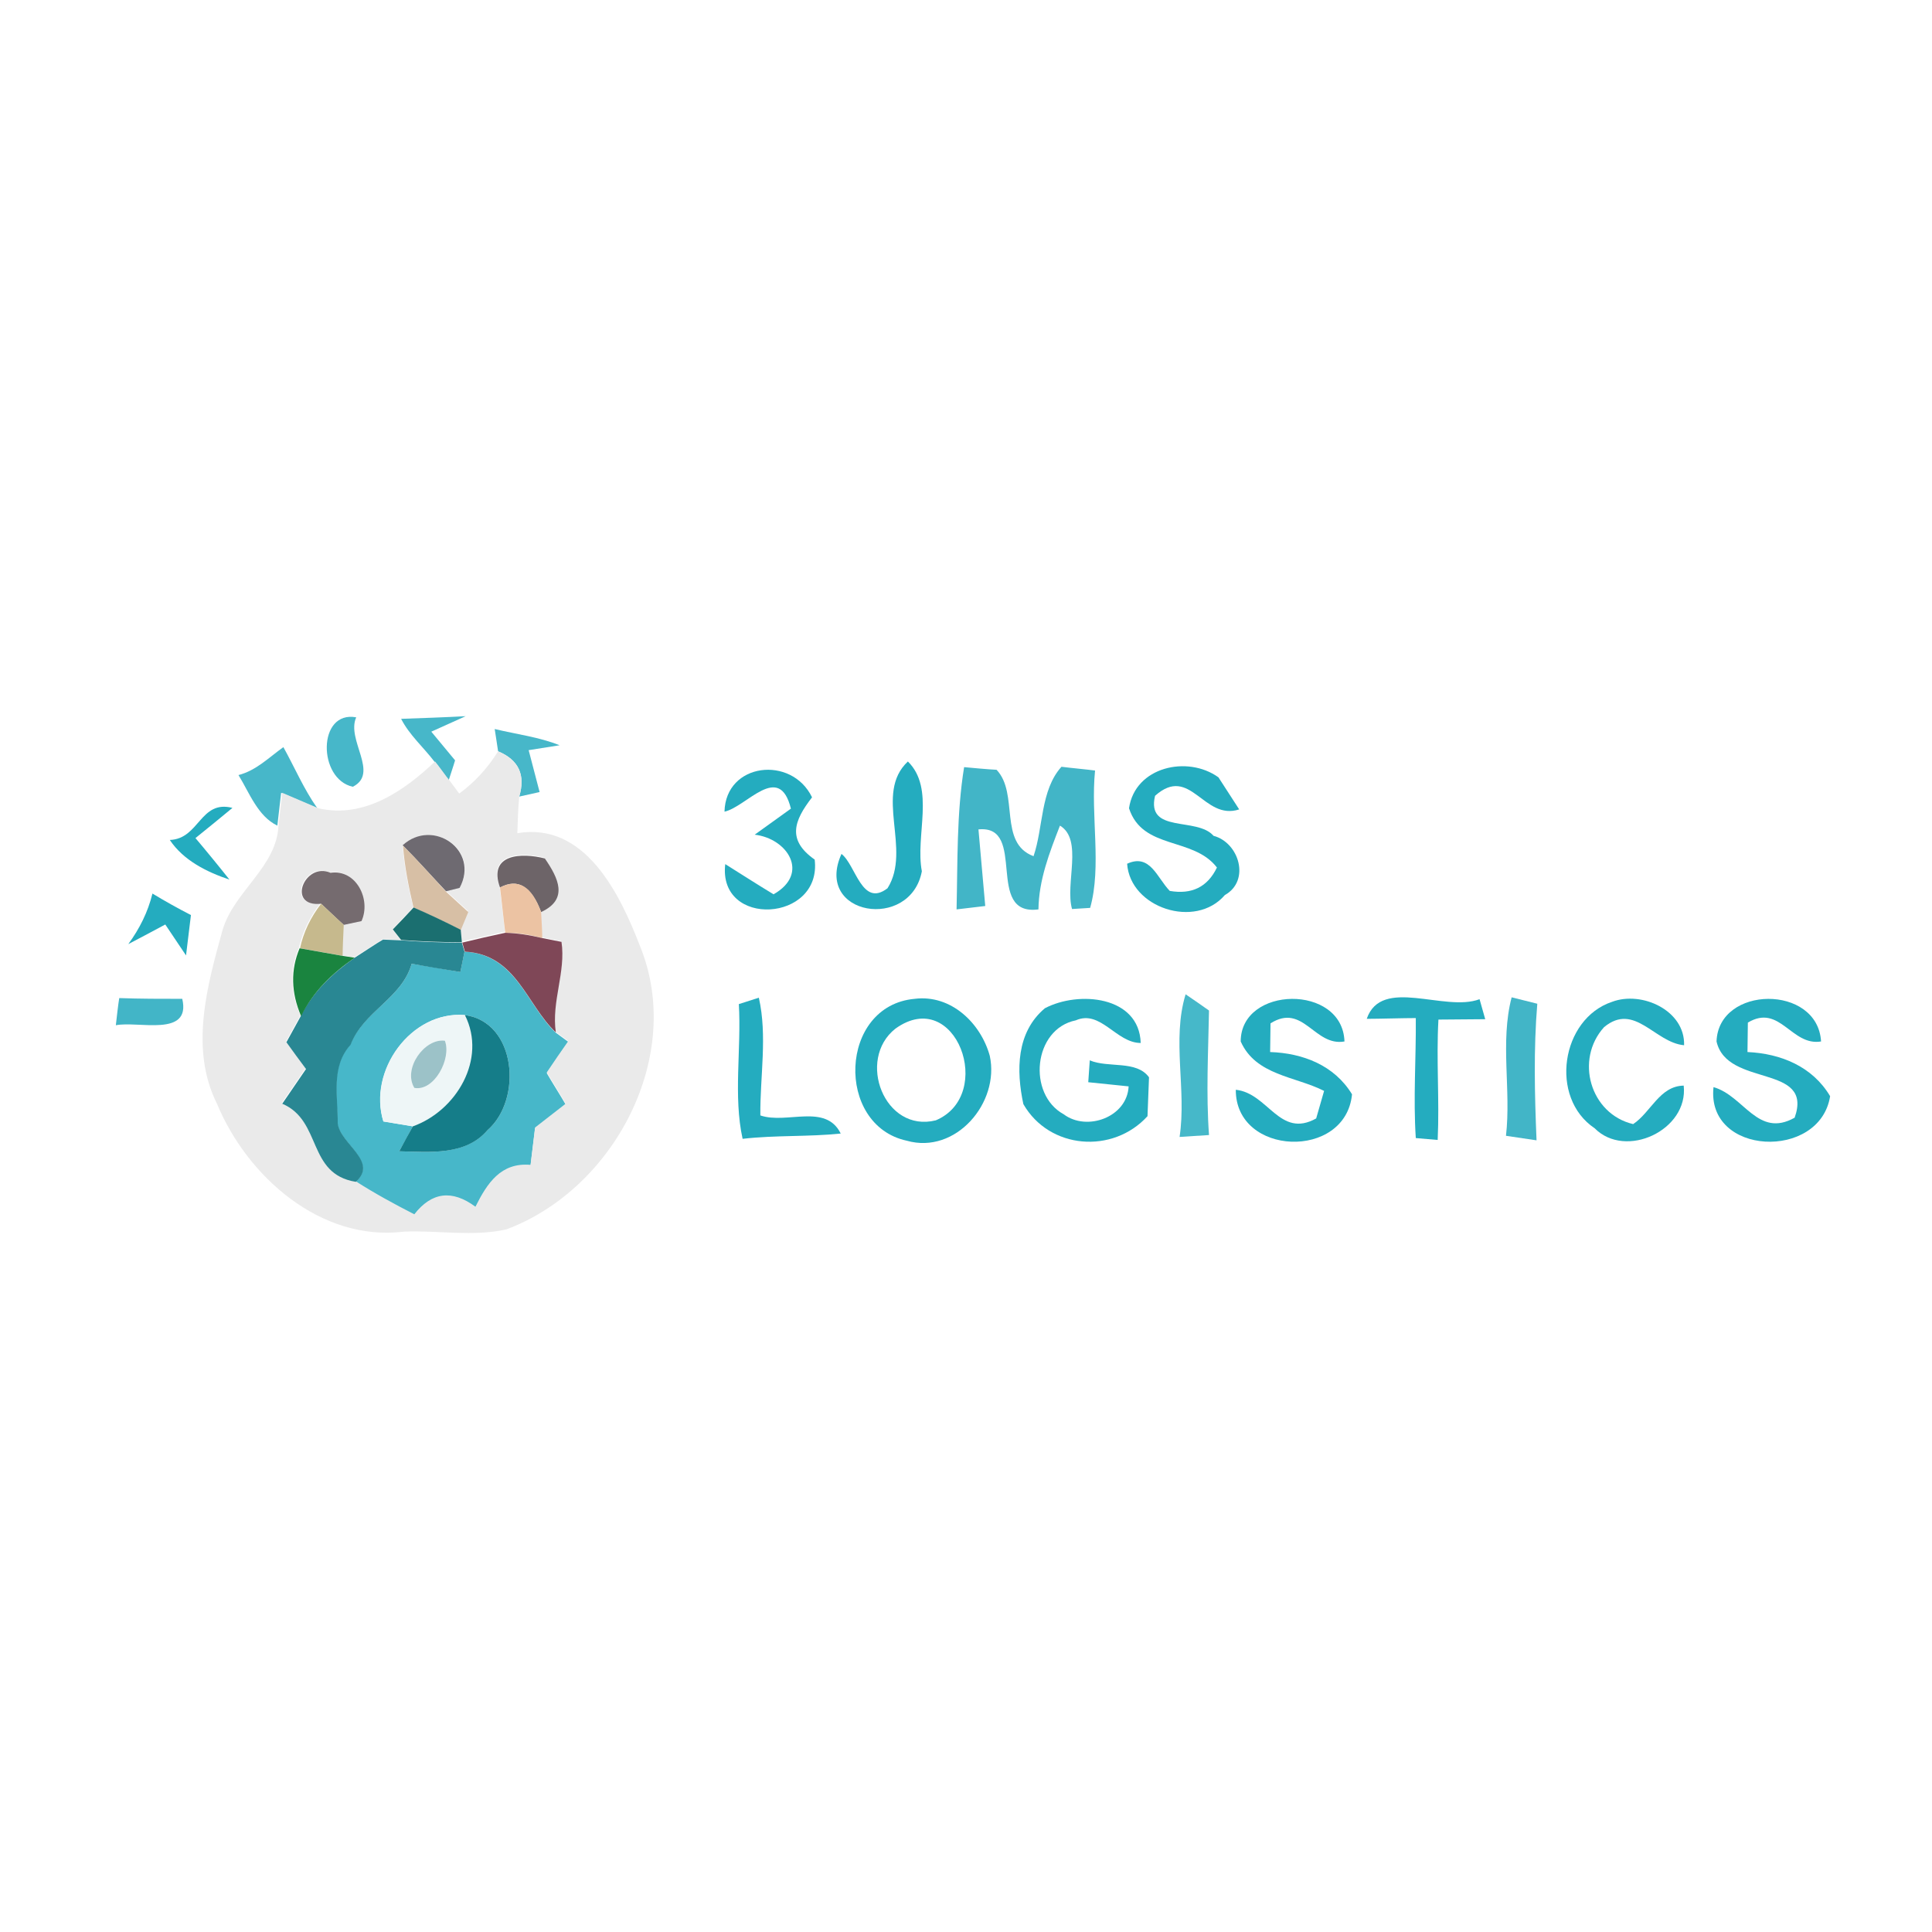 <?xml version="1.0" encoding="utf-8"?>
<!-- Generator: Adobe Illustrator 21.1.0, SVG Export Plug-In . SVG Version: 6.00 Build 0)  -->
<svg version="1.1" id="Layer_1" xmlns="http://www.w3.org/2000/svg" xmlns:xlink="http://www.w3.org/1999/xlink" x="0px" y="0px"
	 viewBox="0 0 512 512" style="enable-background:new 0 0 512 512;" xml:space="preserve">
<style type="text/css">
	.st0{fill:#FFFFFF;}
	.st1{fill:#47B7C9;}
	.st2{fill:#EAEAEA;}
	.st3{fill:#24ACBF;}
	.st4{fill:#42B5C7;}
	.st5{fill:#6E6A71;}
	.st6{fill:#D7BFA5;}
	.st7{fill:#6D6468;}
	.st8{fill:#756B6F;}
	.st9{fill:#ECC3A3;}
	.st10{fill:#C6B98D;}
	.st11{fill:#1B6F70;}
	.st12{fill:#7F4757;}
	.st13{fill:#298793;}
	.st14{fill:#1A843F;}
	.st15{fill:#46B8C9;}
	.st16{fill:#EEF6F7;}
	.st17{fill:#157D89;}
	.st18{fill:#9CC2C8;}
</style>
<rect class="st0" width="512" height="512"/>
<g id="_x23_47b7c9ff">
	<path class="st1" d="M93.5,208.5c-9.3-2-9.4-20.3,0.9-18.4C91.7,196.1,100.6,204.9,93.5,208.5z"/>
	<path class="st1" d="M106.3,190.5c5.7-0.2,11.4-0.4,17.1-0.7c-2.3,1-6.8,3.1-9.1,4.1c1.6,1.9,4.7,5.7,6.3,7.6
		c-0.4,1.4-1.3,4-1.7,5.3c-0.9-1.3-2.8-3.8-3.8-5C112.2,198,108.5,194.8,106.3,190.5z"/>
	<path class="st1" d="M131.1,193.2c5.8,1.4,11.7,2.1,17.2,4.3l-8.2,1.3c0.7,2.8,2.2,8.3,2.9,11.1l-5.4,1.2c1.7-5.7-0.1-9.7-5.6-12
		C131.8,197.6,131.3,194.6,131.1,193.2z"/>
	<path class="st1" d="M63.2,205.4c4.7-1.2,8.1-4.7,11.9-7.4c3,5.4,5.4,11.1,9,16.2c-2.4-1-7.2-3.1-9.6-4.1l-1,8.7
		C68.3,216.3,66.1,210.1,63.2,205.4z"/>
	<path class="st1" d="M109.1,255.4c4.3,0.7,8.6,1.4,12.9,2.2c0.3-1.4,0.8-4.1,1.1-5.4c13.6,0.7,16.4,14,24.1,21.4l3.4,2.5
		c-1.4,2.1-4.3,6.2-5.7,8.3c1.2,2.1,3.8,6.2,5,8.3c-2,1.6-6.1,4.7-8.1,6.3c-0.3,2.5-0.9,7.4-1.2,9.9c-7.9-0.7-11.5,4.9-14.6,11.1
		c-6.2-4.6-11.6-4-16.2,2c-5.3-2.7-10.6-5.6-15.6-8.8c6.1-5.3-4-10-4.8-15.5c0.1-7-1.9-15.1,3.4-20.8
		C96.3,268,106.5,264.6,109.1,255.4 M101.6,297.2c2,0.3,5.8,1,7.8,1.3c-0.9,1.7-2.7,5-3.6,6.6c8,0.2,17.5,1.2,23.4-5.6
		c9.3-8.1,7.7-28.6-6-30.5C109,267.8,97.5,283.8,101.6,297.2z"/>
</g>
<g id="_x23_eaeaeaff">
	<path class="st2" d="M121.7,210.3c4.1-3,7.5-6.7,10.3-11.2c5.5,2.3,7.3,6.3,5.6,12c-0.3,3.2-0.4,6.5-0.5,9.7
		c17.9-3,27.1,15.9,32.5,29.9c11.9,29.1-6.8,64.4-35.4,75.1c-8.9,2-18.2,0.2-27.2,0.6c-22,2.7-41.5-14.6-49.5-33.9
		c-7.3-14.6-2.6-31.3,1.5-46.1c3.1-10.3,14.3-16.6,14.8-27.6l1-8.7c2.4,1,7.2,3.1,9.6,4.1c12,2.8,22.7-4.6,30.9-12.4
		c1,1.2,2.8,3.8,3.8,5L121.7,210.3 M106.7,224c0.4,5.6,1.5,11.1,2.8,16.5c-1.4,1.4-4.1,4.3-5.5,5.8l2.2,2.8l-4.8-0.2
		c-1.9,1.2-5.6,3.6-7.5,4.8l-3.3-0.5c0.1-2,0.3-6.1,0.3-8.2l4.7-1c2.6-5.7-1.4-13.8-8.2-12.8c-6.9-3-11.8,9.2-2.5,8.2
		c-2.8,3.6-4.7,7.6-5.7,11.8c-2.4,5.7-2.3,11.7,0.4,17.9l-3.8,6.9c1.3,1.8,3.9,5.3,5.2,7.1c-1.6,2.3-4.7,6.9-6.3,9.2
		c10.6,4.5,6.5,18.6,19.5,20.7c5,3.2,10.3,6.1,15.6,8.8c4.6-5.9,10-6.6,16.2-2c3.1-6.2,6.7-11.8,14.6-11.1c0.3-2.4,0.9-7.4,1.2-9.9
		c2-1.6,6.1-4.7,8.1-6.3c-1.2-2.1-3.8-6.3-5-8.3c1.4-2.1,4.2-6.2,5.7-8.3l-3.4-2.5c-1.2-8.2,2.7-15.9,1.5-24l-5.1-1
		c-0.1-1.7-0.3-5.2-0.3-6.9c7.4-3.4,4.5-9.1,1-14.2c-6.3-1.6-15.1-1.2-11.9,7.7c0.4,3,1.1,8.9,1.4,11.9c-2.9,0.7-8.6,2-11.5,2.6
		l-0.3-3.3c0.5-1.2,1.5-3.6,2-4.8l-5.8-5.3l3.6-0.9C127.3,225.3,114.8,216.7,106.7,224z"/>
</g>
<g id="_x23_24acbfff">
	<path class="st3" d="M192,215.1c0.3-13,17.8-15,23.2-3.8c-4.8,6.2-6.7,11.3,0.7,16.5c2,16.6-25.7,18.2-23.7,1.2
		c4.3,2.7,8.5,5.4,12.8,8c9.7-5.5,3.7-14.8-5-15.8c2.4-1.7,7.2-5.2,9.6-6.9C206.5,201.8,197.9,213.8,192,215.1z"/>
	<path class="st3" d="M299.2,214.2c1.6-11,15.5-14.1,23.7-8.2c1.4,2.1,4.1,6.4,5.5,8.5c-9.5,3.1-12.9-12-22.3-3.6
		c-2.4,10.1,11.1,5.5,15.5,10.6c6.8,1.8,9.8,11.9,3,15.7c-7.8,9.1-25.1,3.4-25.9-8.3c6.1-2.8,7.9,3.7,11.3,7.2c5.8,1,10-1,12.5-6.2
		C316.2,221.7,302.8,225.3,299.2,214.2z"/>
	<path class="st3" d="M235.2,235.4c6.5-10.3-3.7-25.1,5.4-33.6c7.3,7.2,1.9,19.6,3.7,29.1c-3,15.9-28.7,11.8-21.3-4.6
		C226.8,229.2,228.4,240.6,235.2,235.4z"/>
	<path class="st3" d="M45,222.6c7.9-0.3,8-10.7,16.6-8.5c-2.4,2-7.3,6-9.8,8c2.3,2.7,6.8,8.2,9,11C54.8,231.1,48.6,228,45,222.6z"/>
	<path class="st3" d="M40.4,236.8c3.3,2,6.7,3.9,10.2,5.7c-0.3,2.7-1,8-1.3,10.7c-1.8-2.7-3.7-5.5-5.5-8.2c-2.4,1.3-7.3,3.9-9.8,5.2
		C37,246.1,39.2,241.7,40.4,236.8z"/>
	<path class="st3" d="M195.8,266.1c1.3-0.4,4-1.3,5.3-1.7c2.3,10.1,0.3,20.9,0.4,31.2c7,2.4,17.3-3.3,21.3,4.8
		c-8.6,0.9-17.3,0.4-26,1.4C194.3,290.5,196.5,277.9,195.8,266.1z"/>
	<path class="st3" d="M242.4,264.7c9.6-1.2,17.5,6.4,19.9,15.1c2.7,12.4-9,26.2-22,22.5C221.3,298.2,222.3,266.5,242.4,264.7
		 M237.3,272.6c-10.4,8.2-2.9,27.7,10.7,24.3C263.9,290.2,253.3,261.1,237.3,272.6z"/>
	<path class="st3" d="M276.9,267.2c8.9-4.7,25-3.3,25.4,9.2c-6.5,0-10.6-8.9-17.2-6c-11.3,2.3-12.9,19.6-3.2,24.9
		c6.1,4.6,16.8,0.8,17.2-7.4c-2.7-0.3-8-0.8-10.7-1.1c0.1-1.4,0.3-4.3,0.4-5.8c4.9,2.1,12.4-0.1,15.7,4.5c-0.1,2.6-0.3,7.7-0.4,10.3
		c-9.2,10.1-26,8.8-32.9-3.2C269.3,283.7,269.3,273.6,276.9,267.2z"/>
	<path class="st3" d="M362.2,270c3.9-11.3,20.6-1.7,29.9-5.2c0.4,1.3,1.1,4,1.5,5.3c-3.1,0-9.3,0.1-12.4,0.1
		c-0.6,10.6,0.3,21.3-0.2,31.9l-5.8-0.5c-0.7-10.6,0.1-21.2,0-31.8C371.9,269.8,365.5,270,362.2,270z"/>
	<path class="st3" d="M427.2,265.5c7.9-3,19.4,2.3,19.1,11.5c-7.8-0.7-13.1-11.5-21.2-4.8c-7.8,8.6-3.7,23,7.7,25.7
		c4.7-3.1,7-10.1,13.4-10.2c1.3,11.8-15.4,19.6-23.6,11.3C410.5,290.9,413.7,270,427.2,265.5z"/>
	<path class="st3" d="M328.8,276c0-14.8,27-15.3,27.5,0c-8,1.4-10.9-10.3-19.6-4.8c0,1.9-0.1,5.7-0.1,7.6c8.7,0.3,17,3.5,21.7,11.2
		c-1.7,17.5-30.9,16.4-30.8-1.2c8.6,0.9,11.6,13,21.3,7.6c0.5-1.8,1.6-5.5,2.1-7.3C343.2,285.2,332.8,285,328.8,276z"/>
	<path class="st3" d="M454.9,276c0.5-14.9,26.8-15.2,27.7,0c-7.9,1.3-10.9-10.1-19.4-5c0,2-0.1,5.8-0.1,7.8
		c8.8,0.4,17.2,3.8,21.9,11.7c-2.7,17.1-32.9,15.8-30.9-2.4c8.1,2.3,11.7,13.6,21.5,8.1C480.7,281.8,457.7,288.3,454.9,276z"/>
</g>
<g id="_x23_42b5c7ff">
	<path class="st4" d="M255.5,203.3c2.1,0.2,6.5,0.6,8.6,0.7c6,6.3,0.4,19.4,9.8,22.9c2.6-7.6,1.8-17.5,7.4-23.7
		c2.2,0.3,6.7,0.7,8.9,1c-1.2,12,1.8,25.4-1.3,36.4l-4.8,0.3c-1.9-6.7,3-18.4-3.2-22.1c-2.8,7.2-5.6,14.4-5.7,22.2
		c-14.4,1.9-2.8-22.5-15.9-21.2c0.6,6.8,1.2,13.5,1.8,20.3c-1.9,0.2-5.7,0.7-7.6,0.9C253.8,228.4,253.5,215.6,255.5,203.3z"/>
	<path class="st4" d="M31.6,264.5c5.5,0.2,11.1,0.2,16.7,0.2c2.4,10.3-11.7,5.8-17.6,7C30.9,269.9,31.3,266.3,31.6,264.5z"/>
	<path class="st4" d="M400.6,264.3c1.7,0.4,5.1,1.3,6.8,1.7c-1,12-0.7,24.1-0.2,36.2c-2.1-0.3-6.1-0.9-8.1-1.2
		C400.5,288.8,397.5,276.2,400.6,264.3z"/>
</g>
<g id="_x23_6e6a71ff">
	<path class="st5" d="M106.7,224c8-7.3,20.5,1.3,15.1,11.3l-3.6,0.9C114.4,232.2,110.7,228,106.7,224z"/>
</g>
<g id="_x23_d7bfa5ff">
	<path class="st6" d="M109.6,240.6c-1.3-5.5-2.4-11-2.8-16.5c4,4,7.7,8.2,11.5,12.3l5.8,5.3c-0.5,1.2-1.5,3.6-2,4.8
		C118,244.3,113.8,242.4,109.6,240.6z"/>
</g>
<g id="_x23_6d6468ff">
	<path class="st7" d="M132.5,235.2c-3.2-8.9,5.6-9.3,11.9-7.7c3.5,5.1,6.4,10.8-1,14.2C140.8,234.8,137.2,232.7,132.5,235.2z"/>
</g>
<g id="_x23_756b6fff">
	<path class="st8" d="M85.1,239.5c-9.3,1-4.4-11.2,2.5-8.2c6.8-1,10.8,7.1,8.2,12.8l-4.7,1C89.6,243.8,86.6,240.9,85.1,239.5z"/>
</g>
<g id="_x23_ecc3a3ff">
	<path class="st9" d="M132.5,235.2c4.8-2.5,8.4-0.4,10.9,6.5c0.1,1.7,0.3,5.2,0.3,6.9c-3.2-0.9-6.5-1.4-9.8-1.4
		C133.5,244.2,132.9,238.2,132.5,235.2z"/>
</g>
<g id="_x23_c6b98dff">
	<path class="st10" d="M85.1,239.5c1.5,1.4,4.5,4.2,6,5.6c-0.1,2.1-0.3,6.2-0.3,8.2c-2.8-0.5-8.5-1.5-11.3-2
		C80.4,247.1,82.3,243.1,85.1,239.5z"/>
</g>
<g id="_x23_1b6f70ff">
	<path class="st11" d="M104.1,246.3c1.4-1.4,4.1-4.3,5.5-5.8c4.2,1.8,8.4,3.8,12.5,5.9l0.3,3.3c-5.4,0-10.7-0.2-16.1-0.6
		L104.1,246.3z"/>
</g>
<g id="_x23_7f4757ff">
	<path class="st12" d="M133.9,247.2c3.3,0.1,6.5,0.6,9.8,1.4l5.1,1c1.2,8-2.7,15.8-1.5,24c-7.8-7.4-10.5-20.7-24.1-21.4l-0.7-2.4
		C125.3,249.1,131,247.8,133.9,247.2z"/>
</g>
<g id="_x23_298793ff">
	<path class="st13" d="M94,253.8c1.9-1.2,5.6-3.7,7.5-4.8l4.8,0.2c5.4,0.4,10.7,0.6,16.1,0.6l0.7,2.4c-0.3,1.4-0.8,4.1-1.1,5.4
		c-4.3-0.7-8.6-1.4-12.9-2.2c-2.6,9.2-12.8,12.6-16.2,21.5c-5.3,5.8-3.3,13.8-3.4,20.8c0.7,5.5,10.9,10.1,4.8,15.5
		c-13-2.1-8.9-16.2-19.5-20.7c1.6-2.3,4.7-6.9,6.3-9.2c-1.3-1.7-3.9-5.3-5.2-7.1l3.8-6.9C83,262.7,88.2,257.9,94,253.8z"/>
</g>
<g id="_x23_1a843fff">
	<path class="st14" d="M79.4,251.3c2.8,0.5,8.5,1.5,11.3,2l3.3,0.5c-5.9,4.1-11,8.9-14.2,15.5C77.1,263,77,257,79.4,251.3z"/>
</g>
<g id="_x23_46b8c9ff">
	<path class="st15" d="M312.6,301.3c1.9-12.5-2.1-25.7,1.6-37.8c1.6,1.1,4.7,3.2,6.2,4.3c-0.2,11-0.8,22,0,33
		C318.4,300.9,314.5,301.2,312.6,301.3z"/>
</g>
<g id="_x23_eef6f7ff">
	<path class="st16" d="M101.6,297.2c-4.2-13.4,7.3-29.4,21.6-28.2c5.8,11.7-2.3,25.4-13.7,29.5C107.5,298.2,103.6,297.5,101.6,297.2
		 M109.8,288.3c5.3,1,9.8-7.8,8.1-12.5C112.6,275.1,106.7,283.2,109.8,288.3z"/>
</g>
<g id="_x23_157d89ff">
	<path class="st17" d="M123.2,269c13.7,1.9,15.3,22.4,6,30.5c-5.8,6.8-15.3,5.8-23.4,5.6c0.9-1.7,2.7-5,3.6-6.6
		C120.9,294.4,129.1,280.7,123.2,269z"/>
</g>
<g id="_x23_9cc2c8ff">
	<path class="st18" d="M109.8,288.3c-3.1-5.1,2.7-13.2,8.1-12.5C119.7,280.5,115.1,289.3,109.8,288.3z"/>
</g>
</svg>
